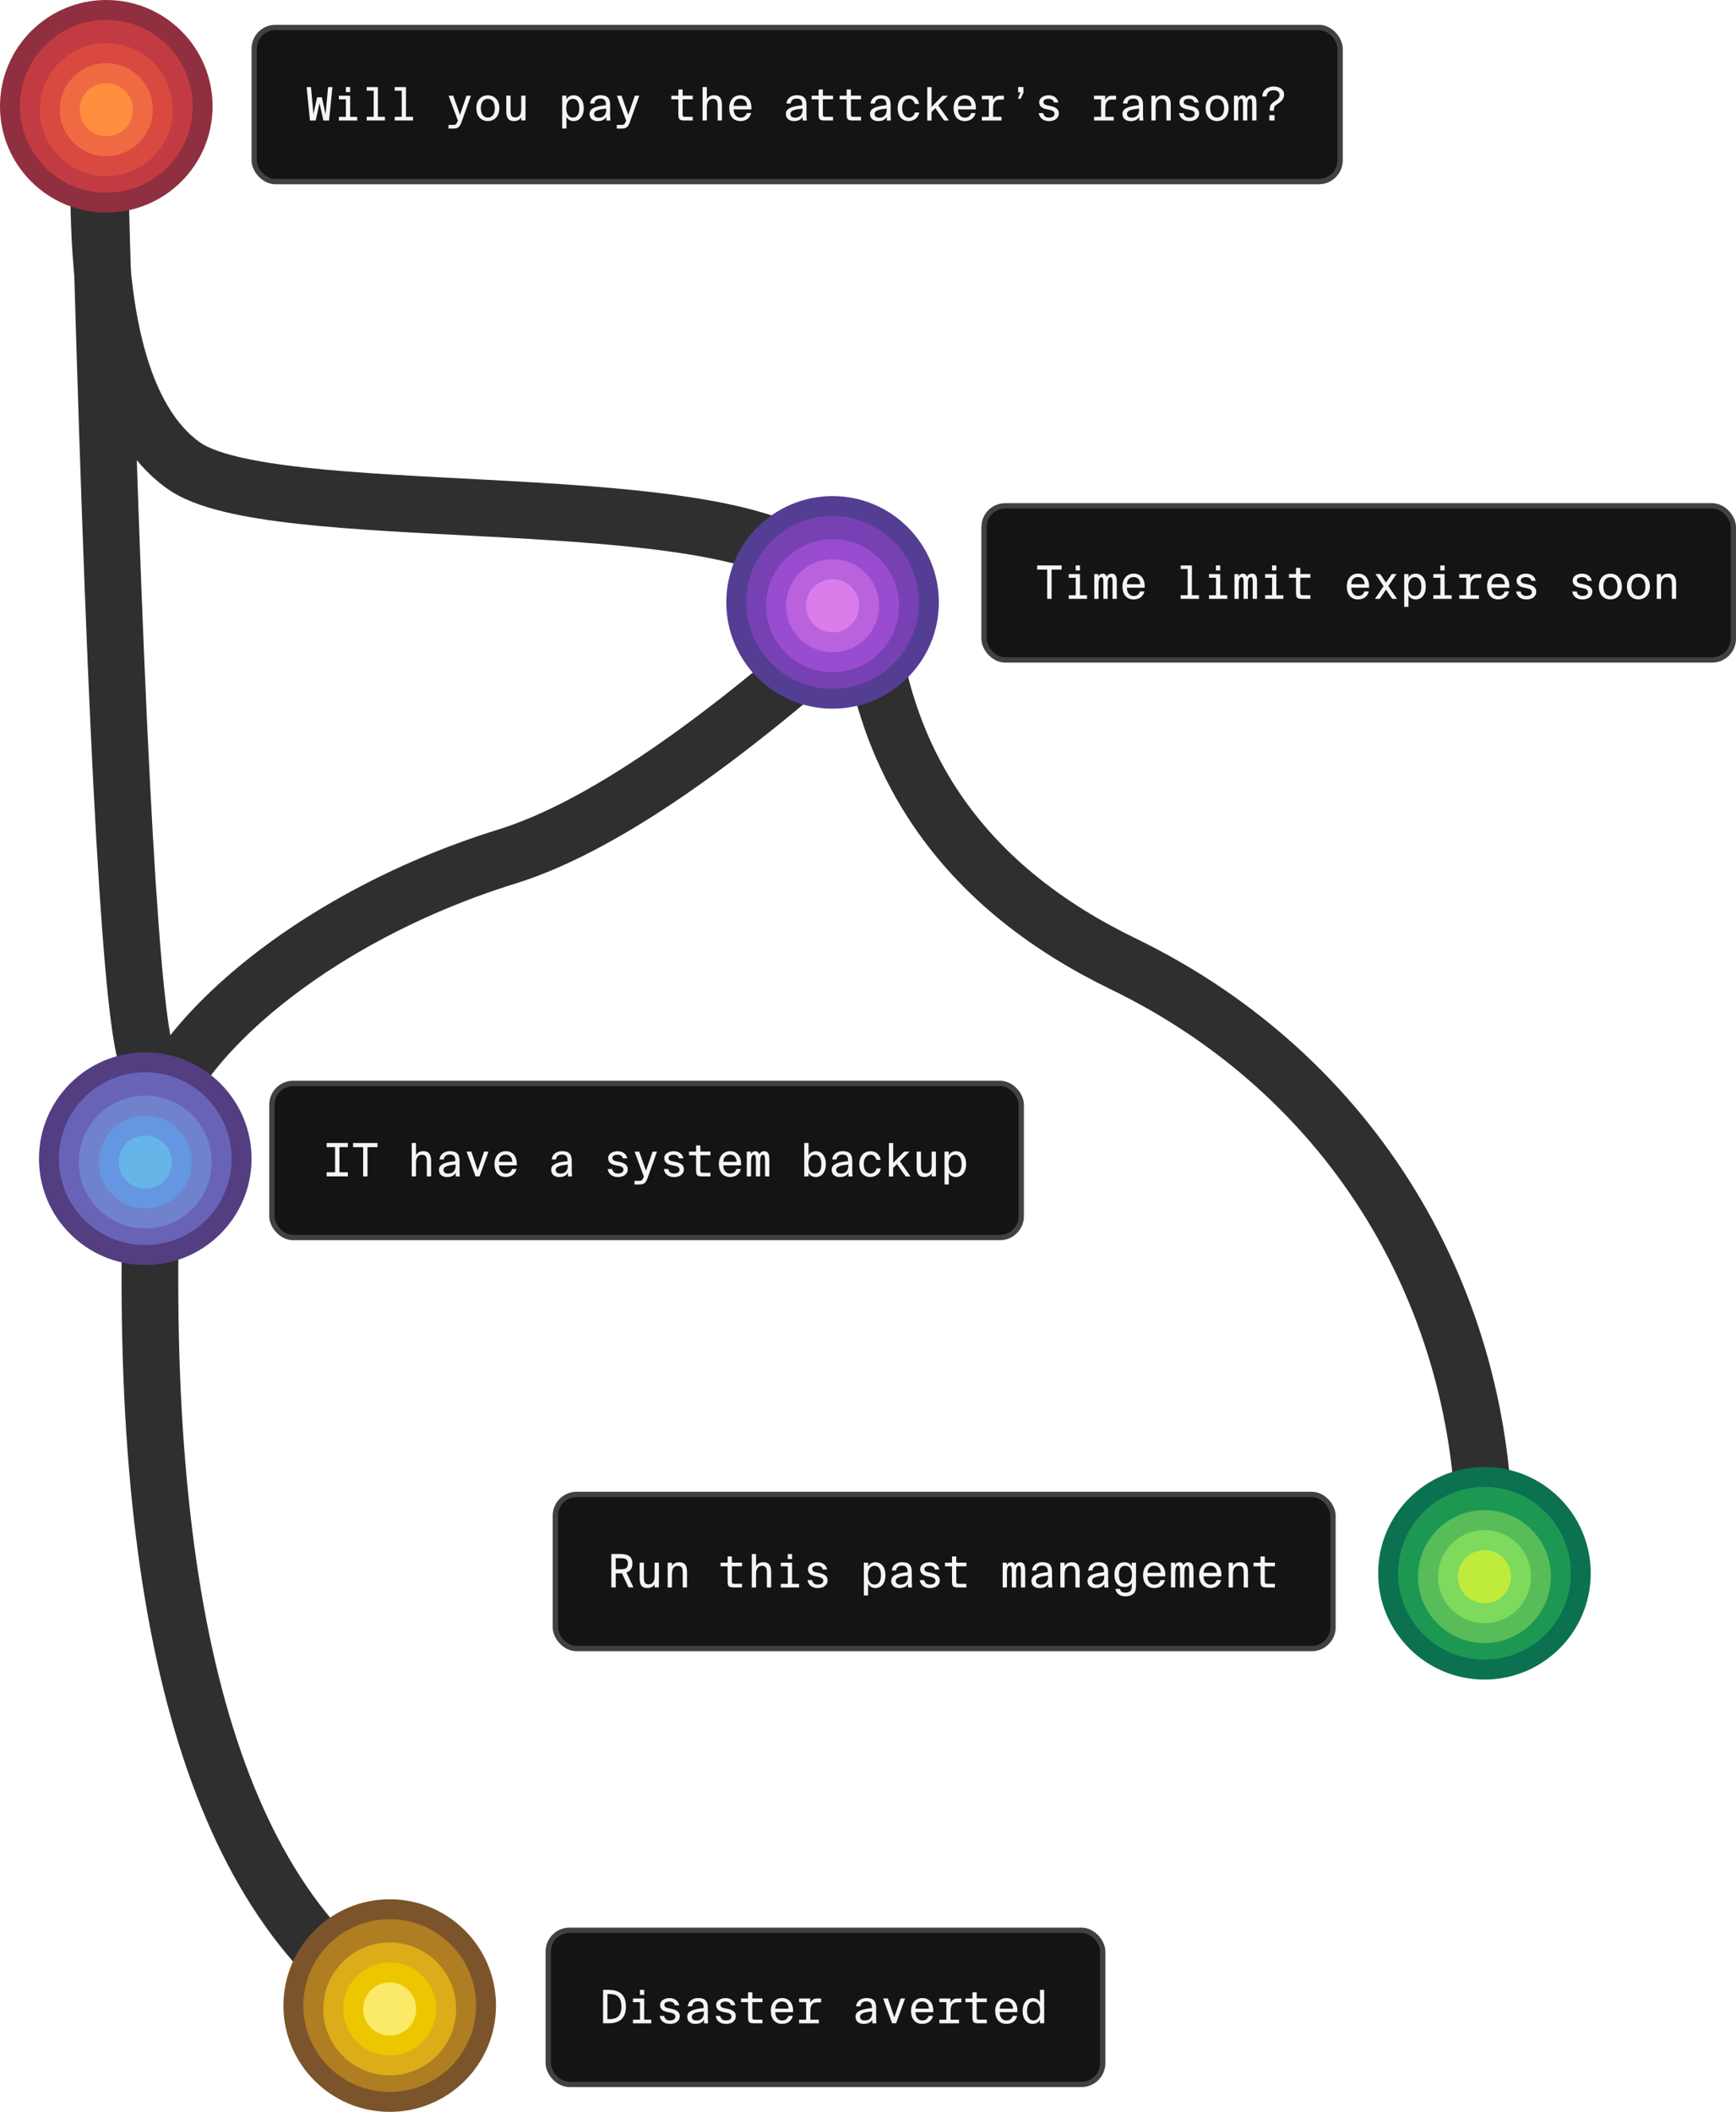 <?xml version="1.0" encoding="UTF-8"?><svg xmlns="http://www.w3.org/2000/svg" id="Layer_1" data-name="Layer 1" viewBox="0 0 490 596"><defs><style> .cls-1 { fill: #58bd59; } .cls-1, .cls-2, .cls-3, .cls-4, .cls-5, .cls-6, .cls-7, .cls-8, .cls-9, .cls-10, .cls-11, .cls-12, .cls-13, .cls-14, .cls-15, .cls-16, .cls-17, .cls-18, .cls-19, .cls-20, .cls-21, .cls-22, .cls-23, .cls-24, .cls-25, .cls-26 { stroke-width: 0px; } .cls-2 { fill: #f5f5f5; } .cls-3 { fill: #fbea67; } .cls-27 { fill: #141414; stroke: #414141; stroke-width: 1.5px; } .cls-4 { fill: #ff8e3f; } .cls-5 { fill: #7dda5c; } .cls-6 { fill: #9a4cd0; } .cls-7 { fill: #ba62de; } .cls-8 { fill: #8f2f40; } .cls-9 { fill: #af7d22; } .cls-10 { fill: #543e93; } .cls-11 { fill: #da7dea; } .cls-12 { fill: #6863b6; } .cls-13 { fill: #6496e2; } .cls-14 { fill: #67b4e9; } .cls-15 { fill: #7741b4; } .cls-16 { fill: #1d9853; } .cls-17 { fill: #ecc600; } .cls-18 { fill: #dcad19; } .cls-19 { fill: #523e81; } .cls-20 { fill: #bfeb3d; } .cls-21 { fill: #c33b42; } .cls-22 { fill: #ef6a42; } .cls-28 { isolation: isolate; } .cls-29 { fill: none; stroke: #2f2f2f; stroke-linecap: square; stroke-width: 16px; } .cls-23 { fill: #6f82cb; } .cls-24 { fill: #7c542b; } .cls-25 { fill: #da4940; } .cls-26 { fill: #0b7151; } </style></defs><path class="cls-29" d="M28,43.25c-1.3,46.42,6.62,75.79,23.75,88.09,24.25,17.41,144.84,5.53,176.25,27.66M245,172.25c-42.17,38.33-76.17,61.5-102,69.5-58.14,18.01-102,57.6-102,86.25M245,172.25c4.33,45.33,28.33,78.58,72,99.75,65.5,31.75,102,95,102,163.25"/><path class="cls-29" d="M28,43.25c4.1,152.21,8.44,236.88,13,254M43,327.25c-5,127.33,17.33,207.25,67,239.75"/><circle class="cls-8" cx="30" cy="30" r="30"/><circle class="cls-21" cx="30" cy="30" r="24.38"/><circle class="cls-25" cx="30" cy="30.94" r="18.75"/><circle class="cls-22" cx="30" cy="30.95" r="13.12"/><circle class="cls-4" cx="30" cy="30.96" r="7.5"/><g><circle class="cls-10" cx="235" cy="170" r="30"/><circle class="cls-15" cx="235" cy="170" r="24.38"/><circle class="cls-6" cx="235" cy="170.94" r="18.75"/><circle class="cls-7" cx="235" cy="170.95" r="13.12"/><circle class="cls-11" cx="235" cy="170.96" r="7.5"/></g><g><circle class="cls-24" cx="110" cy="566" r="30"/><circle class="cls-9" cx="110" cy="566" r="24.38"/><circle class="cls-18" cx="110" cy="566.94" r="18.75"/><circle class="cls-17" cx="110" cy="566.95" r="13.12"/><circle class="cls-3" cx="110" cy="566.96" r="7.5"/></g><g><circle class="cls-26" cx="419" cy="444" r="30"/><circle class="cls-16" cx="419" cy="444" r="24.38"/><circle class="cls-1" cx="419" cy="444.94" r="18.75"/><circle class="cls-5" cx="419" cy="444.95" r="13.12"/><circle class="cls-20" cx="419" cy="444.96" r="7.5"/></g><g><rect class="cls-27" x="277.75" y="142.75" width="211.5" height="43.5" rx="6" ry="6"/><g class="cls-28"><g class="cls-28"><path class="cls-2" d="M295.58,160.75h-2.83v-1.17h6.9v1.17h-2.83v8.25h-1.24v-8.25Z"/><path class="cls-2" d="M304.83,162.01v5.97h1.99v1.03h-5.16v-1.03h1.98v-4.94h-1.98v-1.03h3.17ZM304.83,159.57v1.42h-1.2v-1.42h1.2Z"/><path class="cls-2" d="M313.78,161.89c.73,0,1.44.34,1.44,2.18v4.93h-1.2v-4.32c0-1.01,0-1.79-.6-1.79s-.78.7-.78,2.15v3.96h-1.2v-4.32c0-1.01,0-1.79-.58-1.79s-.79.71-.79,2.17v3.94h-1.2v-6.99h1.14v.74c.23-.46.61-.86,1.27-.86s.94.42,1.09.88c.3-.55.75-.88,1.39-.88Z"/><path class="cls-2" d="M316.82,165.53c0-2.25,1.33-3.65,3.17-3.65,2.04,0,3.21,1.5,3.12,3.99h-5.03c0,1.4.78,2.33,1.88,2.33,1.04,0,1.56-.49,1.81-1.29h1.24c-.29,1.33-1.38,2.26-3.02,2.26-2.12,0-3.17-1.57-3.17-3.64ZM318.09,164.88h3.74c.01-1.14-.62-2.02-1.85-2.02-1.13,0-1.85.66-1.9,2.02Z"/><path class="cls-2" d="M336.42,159.57v8.4h1.99v1.03h-5.16v-1.03h1.98v-7.38h-1.98v-1.01h3.17Z"/><path class="cls-2" d="M344.42,162.01v5.97h1.99v1.03h-5.16v-1.03h1.98v-4.94h-1.98v-1.03h3.17ZM344.42,159.57v1.42h-1.2v-1.42h1.2Z"/><path class="cls-2" d="M353.36,161.89c.73,0,1.44.34,1.44,2.18v4.93h-1.2v-4.32c0-1.01,0-1.79-.6-1.79s-.78.7-.78,2.15v3.96h-1.2v-4.32c0-1.01,0-1.79-.59-1.79s-.79.71-.79,2.17v3.94h-1.2v-6.99h1.14v.74c.23-.46.61-.86,1.27-.86s.94.42,1.09.88c.3-.55.75-.88,1.39-.88Z"/><path class="cls-2" d="M360.25,162.01v5.97h1.99v1.03h-5.16v-1.03h1.98v-4.94h-1.98v-1.03h3.17ZM360.25,159.57v1.42h-1.2v-1.42h1.2Z"/><path class="cls-2" d="M365.81,160.25h1.2v1.75h2.86v1.03h-2.86v4.04c0,.71.04.9.7.9h2.16v1.03h-2.42c-1.27,0-1.64-.3-1.64-1.75v-4.21h-1.99v-1.03h1.99v-1.75Z"/><path class="cls-2" d="M380.15,165.53c0-2.25,1.33-3.65,3.17-3.65,2.04,0,3.21,1.5,3.12,3.99h-5.03c0,1.4.78,2.33,1.88,2.33,1.04,0,1.56-.49,1.81-1.29h1.24c-.29,1.33-1.38,2.26-3.02,2.26-2.12,0-3.17-1.57-3.17-3.64ZM381.43,164.88h3.74c.01-1.14-.62-2.02-1.85-2.02-1.13,0-1.85.66-1.9,2.02Z"/><path class="cls-2" d="M391.87,165.4l2.44,3.6h-1.35l-1.75-2.6-1.76,2.6h-1.35l2.43-3.59-2.29-3.41h1.34l1.62,2.41,1.64-2.41h1.33l-2.3,3.39Z"/><path class="cls-2" d="M397.55,163.06c.39-.68,1.03-1.17,2.07-1.17,1.61,0,2.82,1.34,2.82,3.64s-1.21,3.64-2.82,3.64c-1.04,0-1.68-.49-2.07-1.16v3.26h-1.2v-9.27h1.2v1.05ZM399.37,168.18c1.2,0,1.81-.99,1.81-2.65s-.61-2.64-1.81-2.64c-1,0-1.87.79-1.87,2.64s.87,2.65,1.87,2.65Z"/><path class="cls-2" d="M407.75,162.01v5.97h1.99v1.03h-5.16v-1.03h1.98v-4.94h-1.98v-1.03h3.17ZM407.75,159.57v1.42h-1.2v-1.42h1.2Z"/><path class="cls-2" d="M415.03,162.01v1.25c.34-.78,1.01-1.25,1.87-1.25h1.2v1.09h-1.18c-1.34,0-1.86.88-1.86,2.42v2.46h2.39v1.03h-5.56v-1.03h1.98v-4.94h-1.99v-1.03h3.16Z"/><path class="cls-2" d="M419.74,165.53c0-2.25,1.33-3.65,3.17-3.65,2.04,0,3.21,1.5,3.12,3.99h-5.03c0,1.4.78,2.33,1.89,2.33,1.04,0,1.56-.49,1.81-1.29h1.24c-.29,1.33-1.38,2.26-3.02,2.26-2.12,0-3.17-1.57-3.17-3.64ZM421.01,164.88h3.74c.01-1.14-.62-2.02-1.85-2.02-1.13,0-1.85.66-1.9,2.02Z"/><path class="cls-2" d="M432.23,163.92c-.16-.78-.77-1.04-1.56-1.04-.7,0-1.4.27-1.4.9,0,.55.36.79,1.05.94l.78.16c1.21.23,2.51.69,2.51,2.09,0,1.48-1.27,2.21-2.8,2.21-1.82,0-2.73-1.14-2.86-2.26h1.26c.16.81.65,1.27,1.62,1.27.74,0,1.56-.26,1.56-1.08,0-.65-.58-.97-1.47-1.13l-.87-.17c-1.1-.22-1.98-.77-1.98-1.98,0-1.35,1.47-1.94,2.64-1.94,1.48,0,2.5.78,2.76,2.03h-1.25Z"/><path class="cls-2" d="M448.06,163.92c-.16-.78-.77-1.04-1.56-1.04-.7,0-1.4.27-1.4.9,0,.55.36.79,1.05.94l.78.16c1.21.23,2.51.69,2.51,2.09,0,1.48-1.27,2.21-2.8,2.21-1.82,0-2.73-1.14-2.86-2.26h1.26c.16.81.65,1.27,1.62,1.27.74,0,1.56-.26,1.56-1.08,0-.65-.58-.97-1.47-1.13l-.87-.17c-1.1-.22-1.98-.77-1.98-1.98,0-1.35,1.47-1.94,2.64-1.94,1.48,0,2.5.78,2.76,2.03h-1.25Z"/><path class="cls-2" d="M454.54,161.89c1.6,0,3.24,1.11,3.24,3.64s-1.64,3.64-3.24,3.64-3.24-1.1-3.24-3.64,1.64-3.64,3.24-3.64ZM454.54,168.17c1.07,0,1.98-.78,1.98-2.64s-.91-2.64-1.98-2.64-1.98.78-1.98,2.64.91,2.64,1.98,2.64Z"/><path class="cls-2" d="M462.46,161.89c1.6,0,3.24,1.11,3.24,3.64s-1.64,3.64-3.24,3.64-3.24-1.1-3.24-3.64,1.64-3.64,3.24-3.64ZM462.46,168.17c1.07,0,1.98-.78,1.98-2.64s-.91-2.64-1.98-2.64-1.98.78-1.98,2.64.91,2.64,1.98,2.64Z"/><path class="cls-2" d="M468.85,162.99c.35-.6.95-1.11,2.05-1.11,1.69,0,2.2,1.12,2.2,2.67v4.45h-1.2v-4.03c0-1.13-.09-2.07-1.39-2.07-1.08,0-1.66.81-1.66,2.3v3.8h-1.2v-6.99h1.2v.99Z"/></g></g></g><g><rect class="cls-27" x="71.75" y="7.75" width="306.5" height="43.5" rx="6" ry="6"/><g class="cls-28"><g class="cls-28"><path class="cls-2" d="M91.9,32.21l.7-7.63h1.23l-.95,9.43h-1.6l-1.09-4.91-1.09,4.91h-1.61l-.94-9.43h1.23l.69,7.63,1.04-4.76h1.34l1.04,4.76Z"/><path class="cls-2" d="M98.83,27.01v5.97h1.99v1.03h-5.16v-1.03h1.98v-4.94h-1.98v-1.03h3.17ZM98.83,24.57v1.42h-1.2v-1.42h1.2Z"/><path class="cls-2" d="M106.67,24.57v8.4h1.99v1.03h-5.16v-1.03h1.98v-7.38h-1.98v-1.01h3.17Z"/><path class="cls-2" d="M114.59,24.57v8.4h1.99v1.03h-5.16v-1.03h1.98v-7.38h-1.98v-1.01h3.17Z"/><path class="cls-2" d="M126.59,36.28v-1.03h1.26c.73,0,.96-.09,1.33-1.09l.05-.16-2.61-6.99h1.31l1.9,5.4,1.86-5.4h1.23l-2.59,7.29c-.49,1.38-.88,1.98-2.37,1.98h-1.38Z"/><path class="cls-2" d="M137.7,26.89c1.6,0,3.24,1.11,3.24,3.64s-1.64,3.64-3.24,3.64-3.24-1.1-3.24-3.64,1.64-3.64,3.24-3.64ZM137.7,33.17c1.07,0,1.98-.78,1.98-2.64s-.91-2.64-1.98-2.64-1.98.78-1.98,2.64.91,2.64,1.98,2.64Z"/><path class="cls-2" d="M147.13,33.1c-.38.6-.94,1.07-2.05,1.07-1.69,0-2.17-1.12-2.17-2.67v-4.5h1.2v4.08c0,1.13.06,2.05,1.36,2.05,1.08,0,1.66-.79,1.66-2.29v-3.85h1.2v6.99h-1.2v-.9Z"/><path class="cls-2" d="M159.88,28.06c.39-.68,1.03-1.17,2.07-1.17,1.61,0,2.82,1.34,2.82,3.64s-1.21,3.64-2.82,3.64c-1.04,0-1.68-.49-2.07-1.16v3.26h-1.2v-9.27h1.2v1.05ZM161.7,33.18c1.2,0,1.81-.99,1.81-2.65s-.61-2.64-1.81-2.64c-1,0-1.87.79-1.87,2.64s.87,2.65,1.87,2.65Z"/><path class="cls-2" d="M166.39,32.18c0-1.66,1.77-2.17,4.63-2.48v-.3c0-1.21-.66-1.57-1.57-1.57-1.08,0-1.59.53-1.66,1.39h-1.22c.12-1.51,1.44-2.35,2.9-2.35,1.94,0,2.77.86,2.74,2.8v1.7c-.03,1.17.04,2.17.08,2.64h-1.14v-1.03c-.44.73-1.17,1.2-2.47,1.2s-2.27-.73-2.27-1.99ZM171.11,30.65c-2.13.21-3.43.51-3.43,1.51,0,.66.48,1.05,1.33,1.05,1.07,0,2.11-.51,2.11-2.37v-.2Z"/><path class="cls-2" d="M174.09,36.28v-1.03h1.26c.73,0,.96-.09,1.33-1.09l.05-.16-2.61-6.99h1.31l1.9,5.4,1.86-5.4h1.24l-2.59,7.29c-.49,1.38-.88,1.98-2.37,1.98h-1.38Z"/><path class="cls-2" d="M191.48,25.25h1.2v1.75h2.86v1.03h-2.86v4.04c0,.71.04.9.7.9h2.16v1.03h-2.42c-1.27,0-1.64-.3-1.64-1.75v-4.21h-1.99v-1.03h1.99v-1.75Z"/><path class="cls-2" d="M203.77,29.55v4.45h-1.2v-4.03c0-1.13-.08-2.08-1.38-2.08-1.08,0-1.68.82-1.68,2.31v3.8h-1.2v-9.43h1.2v3.42c.36-.61.99-1.11,2.07-1.11,1.69,0,2.18,1.12,2.18,2.67Z"/><path class="cls-2" d="M205.82,30.53c0-2.25,1.33-3.65,3.17-3.65,2.04,0,3.21,1.5,3.12,3.99h-5.03c0,1.4.78,2.33,1.89,2.33,1.04,0,1.56-.49,1.81-1.29h1.24c-.29,1.33-1.38,2.26-3.02,2.26-2.12,0-3.17-1.57-3.17-3.64ZM207.09,29.88h3.74c.01-1.14-.62-2.02-1.85-2.02-1.13,0-1.85.66-1.9,2.02Z"/><path class="cls-2" d="M221.81,32.18c0-1.66,1.77-2.17,4.63-2.48v-.3c0-1.21-.66-1.57-1.57-1.57-1.08,0-1.59.53-1.66,1.39h-1.22c.12-1.51,1.44-2.35,2.9-2.35,1.94,0,2.77.86,2.74,2.8v1.7c-.03,1.17.04,2.17.08,2.64h-1.14v-1.03c-.44.73-1.17,1.2-2.47,1.2s-2.27-.73-2.27-1.99ZM226.53,30.65c-2.13.21-3.43.51-3.43,1.51,0,.66.48,1.05,1.33,1.05,1.07,0,2.11-.51,2.11-2.37v-.2Z"/><path class="cls-2" d="M231.07,25.25h1.2v1.75h2.86v1.03h-2.86v4.04c0,.71.04.9.7.9h2.16v1.03h-2.42c-1.27,0-1.64-.3-1.64-1.75v-4.21h-1.99v-1.03h1.99v-1.75Z"/><path class="cls-2" d="M238.98,25.25h1.2v1.75h2.86v1.03h-2.86v4.04c0,.71.04.9.7.9h2.16v1.03h-2.42c-1.27,0-1.64-.3-1.64-1.75v-4.21h-1.99v-1.03h1.99v-1.75Z"/><path class="cls-2" d="M245.56,32.18c0-1.66,1.77-2.17,4.63-2.48v-.3c0-1.21-.66-1.57-1.57-1.57-1.08,0-1.59.53-1.66,1.39h-1.22c.12-1.51,1.44-2.35,2.9-2.35,1.94,0,2.77.86,2.74,2.8v1.7c-.03,1.17.04,2.17.08,2.64h-1.14v-1.03c-.44.73-1.17,1.2-2.47,1.2s-2.27-.73-2.27-1.99ZM250.28,30.65c-2.13.21-3.43.51-3.43,1.51,0,.66.48,1.05,1.33,1.05,1.07,0,2.11-.51,2.11-2.37v-.2Z"/><path class="cls-2" d="M259.39,29.33h-1.21c-.16-.86-.79-1.46-1.65-1.46-1.04,0-1.9.9-1.9,2.65s.86,2.67,1.9,2.67c.95,0,1.55-.69,1.7-1.44h1.23c-.19,1.39-1.44,2.42-3,2.42-1.94,0-3.09-1.51-3.09-3.64s1.21-3.64,3.21-3.64c1.62,0,2.7,1.18,2.81,2.44Z"/><path class="cls-2" d="M262.94,24.57v5.62l3.09-3.18h1.53l-2.74,2.72,3.02,4.28h-1.37l-2.46-3.48-1.08,1.07v2.42h-1.2v-9.43h1.2Z"/><path class="cls-2" d="M269.16,30.53c0-2.25,1.33-3.65,3.17-3.65,2.04,0,3.21,1.5,3.12,3.99h-5.03c0,1.4.78,2.33,1.88,2.33,1.04,0,1.56-.49,1.81-1.29h1.23c-.29,1.33-1.38,2.26-3.02,2.26-2.12,0-3.17-1.57-3.17-3.64ZM270.43,29.88h3.74c.01-1.14-.62-2.02-1.85-2.02-1.13,0-1.85.66-1.9,2.02Z"/><path class="cls-2" d="M280.28,27.01v1.25c.34-.78,1.01-1.25,1.87-1.25h1.2v1.09h-1.18c-1.34,0-1.86.88-1.86,2.42v2.46h2.39v1.03h-5.56v-1.03h1.98v-4.94h-1.99v-1.03h3.16Z"/><path class="cls-2" d="M287.37,24.57h1.5v1.6l-.79,1.7h-.75l.69-1.81h-.64v-1.5Z"/><path class="cls-2" d="M297.48,28.92c-.16-.78-.77-1.04-1.56-1.04-.7,0-1.4.27-1.4.9,0,.55.36.79,1.05.94l.78.16c1.21.23,2.51.69,2.51,2.09,0,1.48-1.27,2.21-2.79,2.21-1.82,0-2.73-1.14-2.86-2.26h1.26c.16.81.65,1.27,1.62,1.27.74,0,1.56-.26,1.56-1.08,0-.65-.59-.97-1.47-1.13l-.87-.17c-1.11-.22-1.98-.77-1.98-1.98,0-1.35,1.47-1.94,2.64-1.94,1.48,0,2.5.78,2.76,2.03h-1.25Z"/><path class="cls-2" d="M311.95,27.01v1.25c.34-.78,1.01-1.25,1.87-1.25h1.2v1.09h-1.18c-1.34,0-1.86.88-1.86,2.42v2.46h2.39v1.03h-5.56v-1.03h1.98v-4.94h-1.99v-1.03h3.16Z"/><path class="cls-2" d="M316.81,32.18c0-1.66,1.77-2.17,4.63-2.48v-.3c0-1.21-.66-1.57-1.57-1.57-1.08,0-1.59.53-1.66,1.39h-1.22c.12-1.51,1.44-2.35,2.9-2.35,1.94,0,2.77.86,2.74,2.8v1.7c-.03,1.17.04,2.17.08,2.64h-1.14v-1.03c-.44.73-1.17,1.2-2.47,1.2s-2.27-.73-2.27-1.99ZM321.53,30.65c-2.13.21-3.43.51-3.43,1.51,0,.66.48,1.05,1.33,1.05,1.07,0,2.11-.51,2.11-2.37v-.2Z"/><path class="cls-2" d="M326.19,27.99c.35-.6.95-1.11,2.05-1.11,1.69,0,2.2,1.12,2.2,2.67v4.45h-1.2v-4.03c0-1.13-.09-2.07-1.39-2.07-1.08,0-1.66.81-1.66,2.3v3.8h-1.2v-6.99h1.2v.99Z"/><path class="cls-2" d="M337.07,28.92c-.16-.78-.77-1.04-1.56-1.04-.7,0-1.4.27-1.4.9,0,.55.36.79,1.05.94l.78.16c1.21.23,2.51.69,2.51,2.09,0,1.48-1.27,2.21-2.79,2.21-1.82,0-2.73-1.14-2.86-2.26h1.26c.16.81.65,1.27,1.62,1.27.74,0,1.56-.26,1.56-1.08,0-.65-.58-.97-1.47-1.13l-.87-.17c-1.11-.22-1.98-.77-1.98-1.98,0-1.35,1.47-1.94,2.64-1.94,1.48,0,2.5.78,2.76,2.03h-1.25Z"/><path class="cls-2" d="M343.54,26.89c1.6,0,3.24,1.11,3.24,3.64s-1.64,3.64-3.24,3.64-3.24-1.1-3.24-3.64,1.64-3.64,3.24-3.64ZM343.54,33.17c1.07,0,1.98-.78,1.98-2.64s-.91-2.64-1.98-2.64-1.98.78-1.98,2.64.91,2.64,1.98,2.64Z"/><path class="cls-2" d="M353.2,26.89c.73,0,1.44.34,1.44,2.18v4.93h-1.2v-4.32c0-1.01,0-1.79-.6-1.79s-.78.7-.78,2.15v3.96h-1.2v-4.32c0-1.01,0-1.79-.58-1.79s-.79.71-.79,2.17v3.94h-1.2v-6.99h1.14v.74c.23-.46.61-.86,1.27-.86s.94.42,1.09.88c.3-.55.75-.88,1.39-.88Z"/><path class="cls-2" d="M356.29,27.24c.01-1.69,1.36-2.83,3.21-2.83,1.47,0,2.94.7,2.94,2.29,0,1.24-.83,2.02-1.77,2.59-.81.49-1.09.79-1.09,1.51v.46h-1.18v-.49c0-1.09.49-1.61,1.56-2.3.68-.43,1.21-.86,1.21-1.72,0-.81-.7-1.29-1.69-1.29-1.46,0-1.94,1-1.98,1.79h-1.21ZM358.26,34v-1.5h1.49v1.5h-1.49Z"/></g></g></g><g><rect class="cls-27" x="76.75" y="305.75" width="211.5" height="43.5" rx="6" ry="6"/><g class="cls-28"><g class="cls-28"><path class="cls-2" d="M92.2,322.57h5.99v1.17h-2.38v7.08h2.38v1.17h-5.99v-1.17h2.38v-7.08h-2.38v-1.17Z"/><path class="cls-2" d="M102.49,323.75h-2.83v-1.17h6.9v1.17h-2.83v8.25h-1.23v-8.25Z"/><path class="cls-2" d="M121.68,327.55v4.45h-1.2v-4.03c0-1.13-.08-2.08-1.38-2.08-1.08,0-1.68.82-1.68,2.31v3.8h-1.2v-9.43h1.2v3.42c.36-.61.99-1.11,2.07-1.11,1.69,0,2.18,1.12,2.18,2.67Z"/><path class="cls-2" d="M123.89,330.18c0-1.66,1.77-2.17,4.63-2.48v-.3c0-1.21-.66-1.57-1.57-1.57-1.08,0-1.59.53-1.66,1.39h-1.22c.12-1.51,1.44-2.35,2.9-2.35,1.94,0,2.77.86,2.74,2.8v1.7c-.03,1.17.04,2.17.08,2.64h-1.14v-1.03c-.44.73-1.17,1.2-2.47,1.2s-2.27-.73-2.27-1.99ZM128.61,328.65c-2.13.21-3.43.51-3.43,1.51,0,.66.48,1.05,1.33,1.05,1.07,0,2.11-.51,2.11-2.37v-.2Z"/><path class="cls-2" d="M134.84,330.36l1.79-5.36h1.25l-2.52,6.99h-1.14l-2.52-6.99h1.34l1.81,5.36Z"/><path class="cls-2" d="M139.57,328.53c0-2.25,1.33-3.65,3.17-3.65,2.04,0,3.21,1.5,3.12,3.99h-5.03c0,1.4.78,2.33,1.89,2.33,1.04,0,1.56-.49,1.81-1.29h1.24c-.29,1.33-1.38,2.26-3.02,2.26-2.12,0-3.17-1.57-3.17-3.64ZM140.84,327.88h3.74c.01-1.14-.62-2.02-1.85-2.02-1.13,0-1.85.66-1.9,2.02Z"/><path class="cls-2" d="M155.56,330.18c0-1.66,1.77-2.17,4.63-2.48v-.3c0-1.21-.66-1.57-1.57-1.57-1.08,0-1.59.53-1.66,1.39h-1.22c.12-1.51,1.44-2.35,2.9-2.35,1.94,0,2.77.86,2.74,2.8v1.7c-.03,1.17.04,2.17.08,2.64h-1.14v-1.03c-.44.73-1.17,1.2-2.47,1.2s-2.27-.73-2.27-1.99ZM160.28,328.65c-2.13.21-3.43.51-3.43,1.51,0,.66.48,1.05,1.33,1.05,1.07,0,2.11-.51,2.11-2.37v-.2Z"/><path class="cls-2" d="M175.81,326.92c-.16-.78-.77-1.04-1.56-1.04-.7,0-1.4.27-1.4.9,0,.55.36.79,1.05.94l.78.16c1.21.23,2.51.69,2.51,2.09,0,1.48-1.27,2.21-2.79,2.21-1.82,0-2.73-1.14-2.86-2.26h1.26c.16.81.65,1.27,1.62,1.27.74,0,1.56-.26,1.56-1.08,0-.65-.58-.97-1.47-1.13l-.87-.17c-1.1-.22-1.98-.77-1.98-1.98,0-1.35,1.47-1.94,2.64-1.94,1.48,0,2.5.78,2.76,2.03h-1.25Z"/><path class="cls-2" d="M179.09,334.28v-1.03h1.26c.73,0,.96-.09,1.33-1.09l.05-.16-2.61-6.99h1.31l1.9,5.4,1.86-5.4h1.24l-2.59,7.29c-.49,1.38-.88,1.98-2.37,1.98h-1.38Z"/><path class="cls-2" d="M191.65,326.92c-.16-.78-.77-1.04-1.56-1.04-.7,0-1.4.27-1.4.9,0,.55.36.79,1.05.94l.78.16c1.21.23,2.51.69,2.51,2.09,0,1.48-1.27,2.21-2.79,2.21-1.82,0-2.73-1.14-2.86-2.26h1.26c.16.81.65,1.27,1.62,1.27.74,0,1.56-.26,1.56-1.08,0-.65-.58-.97-1.47-1.13l-.87-.17c-1.1-.22-1.98-.77-1.98-1.98,0-1.35,1.47-1.94,2.64-1.94,1.48,0,2.5.78,2.76,2.03h-1.25Z"/><path class="cls-2" d="M196.48,323.25h1.2v1.75h2.86v1.03h-2.86v4.04c0,.71.04.9.7.9h2.16v1.03h-2.42c-1.27,0-1.64-.3-1.64-1.75v-4.21h-1.99v-1.03h1.99v-1.75Z"/><path class="cls-2" d="M202.9,328.53c0-2.25,1.33-3.65,3.17-3.65,2.04,0,3.21,1.5,3.12,3.99h-5.03c0,1.4.78,2.33,1.89,2.33,1.04,0,1.56-.49,1.81-1.29h1.24c-.29,1.33-1.38,2.26-3.02,2.26-2.12,0-3.17-1.57-3.17-3.64ZM204.18,327.88h3.74c.01-1.14-.62-2.02-1.85-2.02-1.13,0-1.85.66-1.9,2.02Z"/><path class="cls-2" d="M215.7,324.89c.73,0,1.44.34,1.44,2.18v4.93h-1.2v-4.32c0-1.01,0-1.79-.6-1.79s-.78.7-.78,2.15v3.96h-1.2v-4.32c0-1.01,0-1.79-.58-1.79s-.79.71-.79,2.17v3.94h-1.2v-6.99h1.14v.74c.23-.46.61-.86,1.27-.86s.94.42,1.09.88c.3-.55.75-.88,1.39-.88Z"/><path class="cls-2" d="M228.21,326.06c.4-.68,1.03-1.17,2.08-1.17,1.6,0,2.81,1.34,2.81,3.64s-1.21,3.64-2.81,3.64c-1.05,0-1.68-.49-2.08-1.16v.99h-1.2v-9.43h1.2v3.48ZM230.03,331.18c1.21,0,1.81-.99,1.81-2.65s-.6-2.64-1.81-2.64c-.99,0-1.87.79-1.87,2.64s.88,2.65,1.87,2.65Z"/><path class="cls-2" d="M234.73,330.18c0-1.66,1.77-2.17,4.63-2.48v-.3c0-1.21-.66-1.57-1.57-1.57-1.08,0-1.59.53-1.66,1.39h-1.22c.12-1.51,1.44-2.35,2.9-2.35,1.94,0,2.77.86,2.74,2.8v1.7c-.03,1.17.04,2.17.08,2.64h-1.14v-1.03c-.44.73-1.17,1.2-2.47,1.2s-2.27-.73-2.27-1.99ZM239.45,328.65c-2.13.21-3.43.51-3.43,1.51,0,.66.48,1.05,1.33,1.05,1.07,0,2.11-.51,2.11-2.37v-.2Z"/><path class="cls-2" d="M248.56,327.33h-1.21c-.16-.86-.79-1.46-1.65-1.46-1.04,0-1.9.9-1.9,2.65s.86,2.67,1.9,2.67c.95,0,1.55-.69,1.7-1.44h1.23c-.19,1.39-1.44,2.42-3,2.42-1.94,0-3.09-1.51-3.09-3.64s1.21-3.64,3.21-3.64c1.62,0,2.7,1.18,2.81,2.44Z"/><path class="cls-2" d="M252.11,322.57v5.62l3.09-3.18h1.53l-2.74,2.72,3.02,4.28h-1.37l-2.46-3.48-1.08,1.07v2.42h-1.2v-9.43h1.2Z"/><path class="cls-2" d="M262.96,331.1c-.38.6-.94,1.07-2.05,1.07-1.69,0-2.17-1.12-2.17-2.67v-4.5h1.2v4.08c0,1.13.07,2.05,1.37,2.05,1.08,0,1.66-.79,1.66-2.29v-3.85h1.2v6.99h-1.2v-.9Z"/><path class="cls-2" d="M267.8,326.06c.39-.68,1.03-1.17,2.07-1.17,1.61,0,2.82,1.34,2.82,3.64s-1.21,3.64-2.82,3.64c-1.04,0-1.68-.49-2.07-1.16v3.26h-1.2v-9.27h1.2v1.05ZM269.62,331.18c1.2,0,1.81-.99,1.81-2.65s-.61-2.64-1.81-2.64c-1,0-1.87.79-1.87,2.64s.87,2.65,1.87,2.65Z"/></g></g></g><g><rect class="cls-27" x="154.75" y="544.75" width="156.5" height="43.5" rx="6" ry="6"/><g class="cls-28"><g class="cls-28"><path class="cls-2" d="M171.83,561.57c2.68,0,4.84,1.11,4.84,4.71s-2.16,4.72-4.84,4.72h-1.61v-9.43h1.61ZM171.79,562.75h-.34v7.08h.34c1.76,0,3.61-.35,3.61-3.55s-1.86-3.54-3.61-3.54Z"/><path class="cls-2" d="M181.83,564.01v5.97h1.99v1.03h-5.16v-1.03h1.98v-4.94h-1.98v-1.03h3.17ZM181.83,561.57v1.42h-1.2v-1.42h1.2Z"/><path class="cls-2" d="M190.48,565.92c-.16-.78-.77-1.04-1.56-1.04-.7,0-1.4.27-1.4.9,0,.55.36.79,1.05.94l.78.16c1.21.23,2.51.69,2.51,2.09,0,1.48-1.27,2.21-2.8,2.21-1.82,0-2.73-1.14-2.86-2.26h1.26c.16.81.65,1.27,1.62,1.27.74,0,1.56-.26,1.56-1.08,0-.65-.58-.97-1.47-1.13l-.87-.17c-1.1-.22-1.98-.77-1.98-1.98,0-1.35,1.47-1.94,2.64-1.94,1.48,0,2.5.78,2.76,2.03h-1.25Z"/><path class="cls-2" d="M193.97,569.18c0-1.66,1.77-2.17,4.63-2.48v-.3c0-1.21-.66-1.57-1.57-1.57-1.08,0-1.59.53-1.66,1.39h-1.22c.12-1.51,1.44-2.35,2.9-2.35,1.94,0,2.77.86,2.74,2.8v1.7c-.03,1.17.04,2.17.08,2.64h-1.14v-1.03c-.44.73-1.17,1.2-2.47,1.2s-2.27-.73-2.27-1.99ZM198.69,567.65c-2.13.21-3.43.51-3.43,1.51,0,.66.48,1.05,1.33,1.05,1.07,0,2.11-.51,2.11-2.37v-.2Z"/><path class="cls-2" d="M206.31,565.92c-.16-.78-.77-1.04-1.56-1.04-.7,0-1.4.27-1.4.9,0,.55.36.79,1.05.94l.78.16c1.21.23,2.51.69,2.51,2.09,0,1.48-1.27,2.21-2.8,2.21-1.82,0-2.73-1.14-2.86-2.26h1.26c.16.81.65,1.27,1.62,1.27.74,0,1.56-.26,1.56-1.08,0-.65-.58-.97-1.47-1.13l-.87-.17c-1.1-.22-1.98-.77-1.98-1.98,0-1.35,1.47-1.94,2.64-1.94,1.48,0,2.5.78,2.76,2.03h-1.25Z"/><path class="cls-2" d="M211.15,562.25h1.2v1.75h2.86v1.03h-2.86v4.04c0,.71.04.9.7.9h2.16v1.03h-2.42c-1.27,0-1.64-.3-1.64-1.75v-4.21h-1.99v-1.03h1.99v-1.75Z"/><path class="cls-2" d="M217.57,567.53c0-2.25,1.33-3.65,3.17-3.65,2.04,0,3.21,1.5,3.12,3.99h-5.03c0,1.4.78,2.33,1.89,2.33,1.04,0,1.56-.49,1.81-1.29h1.24c-.29,1.33-1.38,2.26-3.02,2.26-2.12,0-3.17-1.57-3.17-3.64ZM218.84,566.88h3.74c.01-1.14-.62-2.02-1.85-2.02-1.13,0-1.85.66-1.9,2.02Z"/><path class="cls-2" d="M228.7,564.01v1.25c.34-.78,1.01-1.25,1.87-1.25h1.2v1.09h-1.18c-1.34,0-1.86.88-1.86,2.42v2.46h2.39v1.03h-5.56v-1.03h1.98v-4.94h-1.99v-1.03h3.16Z"/><path class="cls-2" d="M241.47,569.18c0-1.66,1.77-2.17,4.63-2.48v-.3c0-1.21-.66-1.57-1.57-1.57-1.08,0-1.59.53-1.66,1.39h-1.22c.12-1.51,1.44-2.35,2.9-2.35,1.94,0,2.77.86,2.74,2.8v1.7c-.03,1.17.04,2.17.08,2.64h-1.14v-1.03c-.44.73-1.17,1.2-2.47,1.2s-2.27-.73-2.27-1.99ZM246.19,567.65c-2.13.21-3.43.51-3.43,1.51,0,.66.48,1.05,1.33,1.05,1.07,0,2.11-.51,2.11-2.37v-.2Z"/><path class="cls-2" d="M252.42,569.36l1.79-5.36h1.25l-2.52,6.99h-1.14l-2.52-6.99h1.34l1.81,5.36Z"/><path class="cls-2" d="M257.15,567.53c0-2.25,1.33-3.65,3.17-3.65,2.04,0,3.21,1.5,3.12,3.99h-5.03c0,1.4.78,2.33,1.88,2.33,1.04,0,1.56-.49,1.81-1.29h1.24c-.29,1.33-1.38,2.26-3.02,2.26-2.12,0-3.17-1.57-3.17-3.64ZM258.43,566.88h3.74c.01-1.14-.62-2.02-1.85-2.02-1.13,0-1.85.66-1.9,2.02Z"/><path class="cls-2" d="M268.28,564.01v1.25c.34-.78,1.01-1.25,1.87-1.25h1.2v1.09h-1.18c-1.34,0-1.86.88-1.86,2.42v2.46h2.39v1.03h-5.56v-1.03h1.98v-4.94h-1.99v-1.03h3.16Z"/><path class="cls-2" d="M274.48,562.25h1.2v1.75h2.86v1.03h-2.86v4.04c0,.71.04.9.7.9h2.16v1.03h-2.42c-1.27,0-1.64-.3-1.64-1.75v-4.21h-1.99v-1.03h1.99v-1.75Z"/><path class="cls-2" d="M280.9,567.53c0-2.25,1.33-3.65,3.17-3.65,2.04,0,3.21,1.5,3.12,3.99h-5.03c0,1.4.78,2.33,1.89,2.33,1.04,0,1.56-.49,1.81-1.29h1.24c-.29,1.33-1.38,2.26-3.02,2.26-2.12,0-3.17-1.57-3.17-3.64ZM282.18,566.88h3.74c.01-1.14-.62-2.02-1.85-2.02-1.13,0-1.85.66-1.9,2.02Z"/><path class="cls-2" d="M293.53,561.57h1.2v9.43h-1.18v-.99c-.4.66-1.03,1.16-2.08,1.16-1.61,0-2.82-1.33-2.82-3.64s1.21-3.64,2.82-3.64c1.05,0,1.68.49,2.07,1.17v-3.48ZM291.71,564.89c-1.2,0-1.81.98-1.81,2.64s.61,2.65,1.81,2.65c1,0,1.87-.82,1.87-2.65s-.87-2.64-1.87-2.64Z"/></g></g></g><g><rect class="cls-27" x="156.75" y="421.75" width="219.5" height="43.5" rx="6" ry="6"/><g class="cls-28"><g class="cls-28"><path class="cls-2" d="M175.56,444.02c-.22.01-.46.01-.69.01h-1.07v3.96h-1.24v-9.43h2.3c2.05,0,3.64.44,3.64,2.69,0,1.47-.68,2.2-1.7,2.52l2,4.21h-1.4l-1.85-3.98ZM173.8,439.75v3.12h1.21c1.25,0,2.22-.12,2.22-1.57s-.97-1.55-2.22-1.55h-1.21Z"/><path class="cls-2" d="M184.77,447.1c-.38.6-.94,1.07-2.05,1.07-1.69,0-2.17-1.12-2.17-2.67v-4.5h1.2v4.08c0,1.13.06,2.05,1.36,2.05,1.08,0,1.66-.79,1.66-2.29v-3.85h1.2v6.99h-1.2v-.9Z"/><path class="cls-2" d="M189.66,441.99c.35-.6.95-1.11,2.05-1.11,1.69,0,2.2,1.12,2.2,2.67v4.45h-1.2v-4.03c0-1.13-.09-2.07-1.39-2.07-1.08,0-1.66.81-1.66,2.3v3.8h-1.2v-6.99h1.2v.99Z"/><path class="cls-2" d="M205.38,439.25h1.2v1.75h2.86v1.03h-2.86v4.04c0,.71.04.9.7.9h2.16v1.03h-2.42c-1.27,0-1.64-.3-1.64-1.75v-4.21h-1.99v-1.03h1.99v-1.75Z"/><path class="cls-2" d="M217.66,443.55v4.45h-1.2v-4.03c0-1.13-.08-2.08-1.38-2.08-1.08,0-1.68.82-1.68,2.31v3.8h-1.2v-9.43h1.2v3.42c.36-.61.99-1.11,2.07-1.11,1.69,0,2.18,1.12,2.18,2.67Z"/><path class="cls-2" d="M223.56,441.01v5.97h1.99v1.03h-5.16v-1.03h1.98v-4.94h-1.98v-1.03h3.17ZM223.56,438.57v1.42h-1.2v-1.42h1.2Z"/><path class="cls-2" d="M232.21,442.92c-.16-.78-.77-1.04-1.56-1.04-.7,0-1.4.27-1.4.9,0,.55.36.79,1.05.94l.78.16c1.21.23,2.51.69,2.51,2.09,0,1.48-1.27,2.21-2.79,2.21-1.82,0-2.73-1.14-2.86-2.26h1.26c.16.81.65,1.27,1.62,1.27.74,0,1.56-.26,1.56-1.08,0-.65-.58-.97-1.47-1.13l-.87-.17c-1.1-.22-1.98-.77-1.98-1.98,0-1.35,1.47-1.94,2.64-1.94,1.48,0,2.5.78,2.76,2.03h-1.25Z"/><path class="cls-2" d="M245.03,442.06c.39-.68,1.03-1.17,2.07-1.17,1.61,0,2.82,1.34,2.82,3.64s-1.21,3.64-2.82,3.64c-1.04,0-1.68-.49-2.07-1.16v3.26h-1.2v-9.27h1.2v1.05ZM246.85,447.18c1.2,0,1.81-.99,1.81-2.65s-.61-2.64-1.81-2.64c-1,0-1.87.79-1.87,2.64s.87,2.65,1.87,2.65Z"/><path class="cls-2" d="M251.54,446.18c0-1.66,1.77-2.17,4.63-2.48v-.3c0-1.21-.66-1.57-1.57-1.57-1.08,0-1.59.53-1.66,1.39h-1.22c.12-1.51,1.44-2.35,2.9-2.35,1.94,0,2.77.86,2.74,2.8v1.7c-.03,1.17.04,2.17.08,2.64h-1.14v-1.03c-.44.73-1.17,1.2-2.47,1.2s-2.27-.73-2.27-1.99ZM256.26,444.65c-2.13.21-3.43.51-3.43,1.51,0,.66.48,1.05,1.33,1.05,1.07,0,2.11-.51,2.11-2.37v-.2Z"/><path class="cls-2" d="M263.88,442.92c-.16-.78-.77-1.04-1.56-1.04-.7,0-1.4.27-1.4.9,0,.55.36.79,1.05.94l.78.16c1.21.23,2.51.69,2.51,2.09,0,1.48-1.27,2.21-2.79,2.21-1.82,0-2.73-1.14-2.86-2.26h1.26c.16.81.65,1.27,1.62,1.27.74,0,1.56-.26,1.56-1.08,0-.65-.58-.97-1.47-1.13l-.87-.17c-1.11-.22-1.98-.77-1.98-1.98,0-1.35,1.47-1.94,2.64-1.94,1.48,0,2.5.78,2.76,2.03h-1.25Z"/><path class="cls-2" d="M268.71,439.25h1.2v1.75h2.86v1.03h-2.86v4.04c0,.71.04.9.7.9h2.16v1.03h-2.42c-1.27,0-1.64-.3-1.64-1.75v-4.21h-1.99v-1.03h1.99v-1.75Z"/><path class="cls-2" d="M287.93,440.89c.73,0,1.44.34,1.44,2.18v4.93h-1.2v-4.32c0-1.01,0-1.79-.6-1.79s-.78.7-.78,2.15v3.96h-1.2v-4.32c0-1.01,0-1.79-.58-1.79s-.79.71-.79,2.17v3.94h-1.2v-6.99h1.14v.74c.23-.46.61-.86,1.27-.86s.94.42,1.09.88c.3-.55.75-.88,1.39-.88Z"/><path class="cls-2" d="M291.12,446.18c0-1.66,1.77-2.17,4.63-2.48v-.3c0-1.21-.66-1.57-1.57-1.57-1.08,0-1.59.53-1.66,1.39h-1.22c.12-1.51,1.44-2.35,2.9-2.35,1.94,0,2.77.86,2.74,2.8v1.7c-.03,1.17.04,2.17.08,2.64h-1.14v-1.03c-.44.73-1.17,1.2-2.47,1.2s-2.27-.73-2.27-1.99ZM295.84,444.65c-2.13.21-3.43.51-3.43,1.51,0,.66.48,1.05,1.33,1.05,1.07,0,2.11-.51,2.11-2.37v-.2Z"/><path class="cls-2" d="M300.5,441.99c.35-.6.95-1.11,2.05-1.11,1.69,0,2.2,1.12,2.2,2.67v4.45h-1.2v-4.03c0-1.13-.09-2.07-1.39-2.07-1.08,0-1.66.81-1.66,2.3v3.8h-1.2v-6.99h1.2v.99Z"/><path class="cls-2" d="M306.96,446.18c0-1.66,1.77-2.17,4.63-2.48v-.3c0-1.21-.66-1.57-1.57-1.57-1.08,0-1.59.53-1.66,1.39h-1.22c.12-1.51,1.44-2.35,2.9-2.35,1.94,0,2.77.86,2.74,2.8v1.7c-.03,1.17.04,2.17.08,2.64h-1.14v-1.03c-.44.73-1.17,1.2-2.47,1.2s-2.28-.73-2.28-1.99ZM311.68,444.65c-2.13.21-3.43.51-3.43,1.51,0,.66.48,1.05,1.33,1.05,1.07,0,2.11-.51,2.11-2.37v-.2Z"/><path class="cls-2" d="M319.45,441.01h1.2v6.12c0,1.43-.18,2.02-.56,2.46-.49.58-1.46.92-2.44.92-1.52,0-2.6-.73-2.81-2.11h1.26c.17.64.53,1.07,1.56,1.07.6,0,1.14-.18,1.43-.52.23-.27.36-.6.36-1.55v-.68c-.39.68-1.01,1.16-2.07,1.16-1.61,0-2.82-1.18-2.82-3.5s1.21-3.5,2.82-3.5c1.05,0,1.68.49,2.07,1.17v-1.05ZM317.63,441.89c-1.2,0-1.81.83-1.81,2.5s.61,2.51,1.81,2.51c1,0,1.87-.68,1.87-2.51s-.87-2.5-1.87-2.5Z"/><path class="cls-2" d="M322.64,444.53c0-2.25,1.33-3.65,3.17-3.65,2.04,0,3.21,1.5,3.12,3.99h-5.03c0,1.4.78,2.33,1.88,2.33,1.04,0,1.56-.49,1.81-1.29h1.24c-.29,1.33-1.38,2.26-3.02,2.26-2.12,0-3.17-1.57-3.17-3.64ZM323.91,443.88h3.74c.01-1.14-.62-2.02-1.85-2.02-1.13,0-1.85.66-1.9,2.02Z"/><path class="cls-2" d="M335.43,440.89c.73,0,1.44.34,1.44,2.18v4.93h-1.2v-4.32c0-1.01,0-1.79-.6-1.79s-.78.7-.78,2.15v3.96h-1.2v-4.32c0-1.01,0-1.79-.58-1.79s-.79.71-.79,2.17v3.94h-1.2v-6.99h1.14v.74c.23-.46.61-.86,1.27-.86s.94.42,1.09.88c.3-.55.75-.88,1.39-.88Z"/><path class="cls-2" d="M338.47,444.53c0-2.25,1.33-3.65,3.17-3.65,2.04,0,3.21,1.5,3.12,3.99h-5.03c0,1.4.78,2.33,1.88,2.33,1.04,0,1.56-.49,1.81-1.29h1.24c-.29,1.33-1.38,2.26-3.02,2.26-2.12,0-3.17-1.57-3.17-3.64ZM339.74,443.88h3.74c.01-1.14-.62-2.02-1.85-2.02-1.13,0-1.85.66-1.9,2.02Z"/><path class="cls-2" d="M348,441.99c.35-.6.95-1.11,2.05-1.11,1.69,0,2.2,1.12,2.2,2.67v4.45h-1.2v-4.03c0-1.13-.09-2.07-1.39-2.07-1.08,0-1.66.81-1.66,2.3v3.8h-1.2v-6.99h1.2v.99Z"/><path class="cls-2" d="M355.8,439.25h1.2v1.75h2.86v1.03h-2.86v4.04c0,.71.04.9.7.9h2.16v1.03h-2.42c-1.27,0-1.64-.3-1.64-1.75v-4.21h-1.99v-1.03h1.99v-1.75Z"/></g></g></g><g><circle class="cls-19" cx="41" cy="327" r="30"/><circle class="cls-12" cx="41" cy="327" r="24.38"/><circle class="cls-23" cx="41" cy="327.94" r="18.75"/><circle class="cls-13" cx="41" cy="327.95" r="13.12"/><circle class="cls-14" cx="41" cy="327.96" r="7.5"/></g></svg>